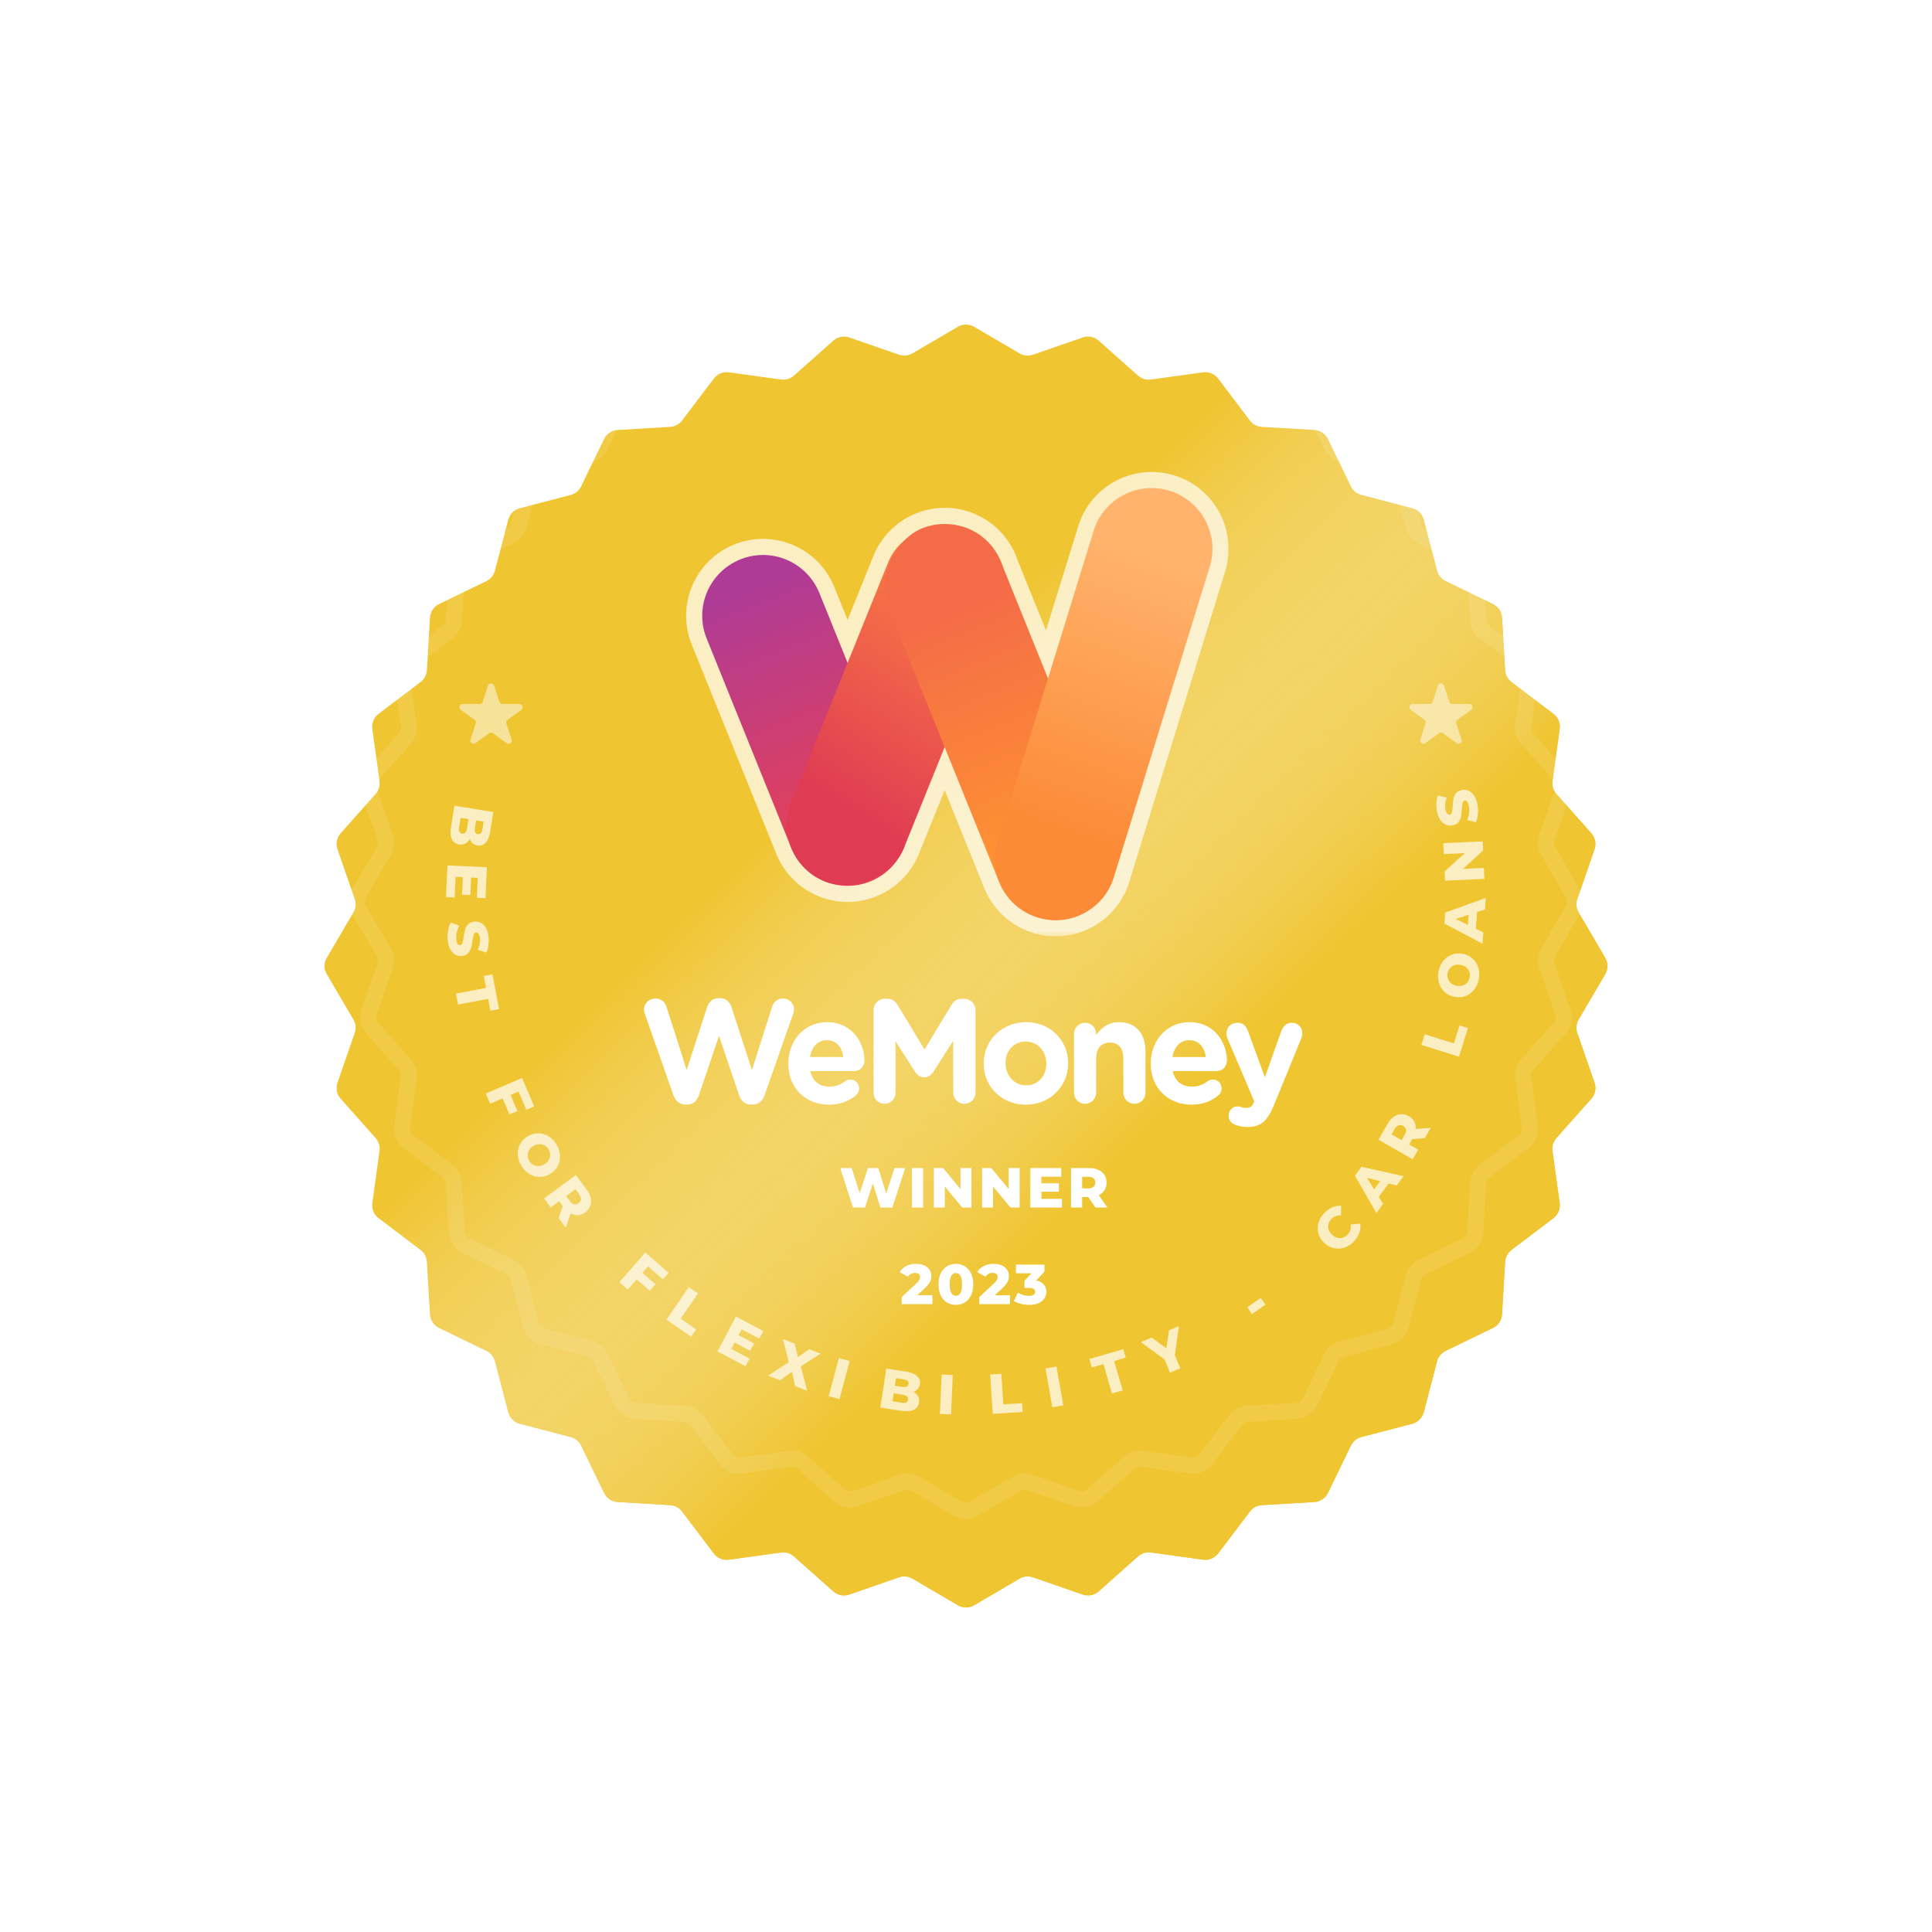 <svg width="120" height="120" viewBox="0 0 120 120" fill="none" xmlns="http://www.w3.org/2000/svg">
<g filter="url(#filter0_d_1166_31380)">
<path d="M59.494 16.296C59.807 16.113 60.193 16.113 60.506 16.296L63.327 17.95C63.579 18.098 63.884 18.128 64.16 18.032L67.25 16.961C67.592 16.842 67.971 16.918 68.242 17.158L70.686 19.33C70.905 19.524 71.198 19.613 71.487 19.573L74.727 19.125C75.085 19.076 75.443 19.224 75.661 19.512L77.635 22.119C77.811 22.353 78.081 22.497 78.373 22.514L81.638 22.707C81.999 22.728 82.321 22.943 82.479 23.268L83.906 26.211C84.033 26.474 84.27 26.668 84.553 26.742L87.717 27.568C88.067 27.659 88.341 27.933 88.432 28.283L89.258 31.447C89.332 31.73 89.526 31.967 89.789 32.094L92.731 33.521C93.057 33.679 93.272 34.001 93.293 34.362L93.486 37.627C93.503 37.919 93.647 38.189 93.881 38.365L96.488 40.339C96.776 40.557 96.924 40.915 96.875 41.273L96.427 44.513C96.387 44.802 96.476 45.095 96.67 45.314L98.842 47.758C99.082 48.029 99.158 48.408 99.039 48.75L97.968 51.84C97.872 52.116 97.902 52.421 98.05 52.673L99.704 55.494C99.887 55.807 99.887 56.193 99.704 56.506L98.05 59.327C97.902 59.579 97.872 59.884 97.968 60.16L99.039 63.25C99.158 63.592 99.082 63.971 98.842 64.242L96.67 66.686C96.476 66.905 96.387 67.198 96.427 67.487L96.875 70.727C96.924 71.085 96.776 71.443 96.488 71.661L93.881 73.635C93.647 73.811 93.503 74.081 93.486 74.373L93.293 77.638C93.272 77.999 93.057 78.321 92.731 78.479L89.789 79.906C89.526 80.033 89.332 80.27 89.258 80.553L88.432 83.717C88.341 84.067 88.067 84.341 87.717 84.432L84.553 85.258C84.27 85.332 84.033 85.526 83.906 85.789L82.479 88.731C82.321 89.057 81.999 89.272 81.638 89.293L78.373 89.486C78.081 89.503 77.811 89.647 77.635 89.881L75.661 92.488C75.443 92.776 75.085 92.924 74.727 92.875L71.487 92.427C71.198 92.387 70.905 92.476 70.686 92.67L68.242 94.842C67.971 95.082 67.592 95.158 67.25 95.039L64.16 93.968C63.884 93.872 63.579 93.902 63.327 94.05L60.506 95.704C60.193 95.887 59.807 95.887 59.494 95.704L56.673 94.05C56.421 93.902 56.116 93.872 55.84 93.968L52.75 95.039C52.408 95.158 52.029 95.082 51.758 94.842L49.314 92.67C49.095 92.476 48.802 92.387 48.513 92.427L45.273 92.875C44.915 92.924 44.557 92.776 44.339 92.488L42.365 89.881C42.189 89.647 41.919 89.503 41.627 89.486L38.362 89.293C38.001 89.272 37.679 89.057 37.521 88.731L36.094 85.789C35.967 85.526 35.73 85.332 35.447 85.258L32.283 84.432C31.933 84.341 31.659 84.067 31.568 83.717L30.742 80.553C30.668 80.27 30.474 80.033 30.211 79.906L27.268 78.479C26.943 78.321 26.728 77.999 26.707 77.638L26.514 74.373C26.497 74.081 26.353 73.811 26.119 73.635L23.512 71.661C23.224 71.443 23.076 71.085 23.125 70.727L23.573 67.487C23.613 67.198 23.524 66.905 23.33 66.686L21.158 64.242C20.918 63.971 20.842 63.592 20.961 63.25L22.032 60.16C22.128 59.884 22.098 59.579 21.95 59.327L20.296 56.506C20.113 56.193 20.113 55.807 20.296 55.494L21.95 52.673C22.098 52.421 22.128 52.116 22.032 51.84L20.961 48.75C20.842 48.408 20.918 48.029 21.158 47.758L23.33 45.314C23.524 45.095 23.613 44.802 23.573 44.513L23.125 41.273C23.076 40.915 23.224 40.557 23.512 40.339L26.119 38.365C26.353 38.189 26.497 37.919 26.514 37.627L26.707 34.362C26.728 34.001 26.943 33.679 27.268 33.521L30.211 32.094C30.474 31.967 30.668 31.73 30.742 31.447L31.568 28.283C31.659 27.933 31.933 27.659 32.283 27.568L35.447 26.742C35.73 26.668 35.967 26.474 36.094 26.211L37.521 23.268C37.679 22.943 38.001 22.728 38.362 22.707L41.627 22.514C41.919 22.497 42.189 22.353 42.365 22.119L44.339 19.512C44.557 19.224 44.915 19.076 45.273 19.125L48.513 19.573C48.802 19.613 49.095 19.524 49.314 19.33L51.758 17.158C52.029 16.918 52.408 16.842 52.75 16.961L55.84 18.032C56.116 18.128 56.421 18.098 56.673 17.95L59.494 16.296Z" fill="#EFC532"/>
</g>
<g filter="url(#filter1_d_1166_31380)">
<path d="M59.494 16.296C59.807 16.113 60.193 16.113 60.506 16.296L63.327 17.95C63.579 18.098 63.884 18.128 64.16 18.032L67.25 16.961C67.592 16.842 67.971 16.918 68.242 17.158L70.686 19.33C70.905 19.524 71.198 19.613 71.487 19.573L74.727 19.125C75.085 19.076 75.443 19.224 75.661 19.512L77.635 22.119C77.811 22.353 78.081 22.497 78.373 22.514L81.638 22.707C81.999 22.728 82.321 22.943 82.479 23.268L83.906 26.211C84.033 26.474 84.27 26.668 84.553 26.742L87.717 27.568C88.067 27.659 88.341 27.933 88.432 28.283L89.258 31.447C89.332 31.73 89.526 31.967 89.789 32.094L92.731 33.521C93.057 33.679 93.272 34.001 93.293 34.362L93.486 37.627C93.503 37.919 93.647 38.189 93.881 38.365L96.488 40.339C96.776 40.557 96.924 40.915 96.875 41.273L96.427 44.513C96.387 44.802 96.476 45.095 96.67 45.314L98.842 47.758C99.082 48.029 99.158 48.408 99.039 48.75L97.968 51.84C97.872 52.116 97.902 52.421 98.05 52.673L99.704 55.494C99.887 55.807 99.887 56.193 99.704 56.506L98.05 59.327C97.902 59.579 97.872 59.884 97.968 60.16L99.039 63.25C99.158 63.592 99.082 63.971 98.842 64.242L96.67 66.686C96.476 66.905 96.387 67.198 96.427 67.487L96.875 70.727C96.924 71.085 96.776 71.443 96.488 71.661L93.881 73.635C93.647 73.811 93.503 74.081 93.486 74.373L93.293 77.638C93.272 77.999 93.057 78.321 92.731 78.479L89.789 79.906C89.526 80.033 89.332 80.27 89.258 80.553L88.432 83.717C88.341 84.067 88.067 84.341 87.717 84.432L84.553 85.258C84.27 85.332 84.033 85.526 83.906 85.789L82.479 88.731C82.321 89.057 81.999 89.272 81.638 89.293L78.373 89.486C78.081 89.503 77.811 89.647 77.635 89.881L75.661 92.488C75.443 92.776 75.085 92.924 74.727 92.875L71.487 92.427C71.198 92.387 70.905 92.476 70.686 92.67L68.242 94.842C67.971 95.082 67.592 95.158 67.25 95.039L64.16 93.968C63.884 93.872 63.579 93.902 63.327 94.05L60.506 95.704C60.193 95.887 59.807 95.887 59.494 95.704L56.673 94.05C56.421 93.902 56.116 93.872 55.84 93.968L52.75 95.039C52.408 95.158 52.029 95.082 51.758 94.842L49.314 92.67C49.095 92.476 48.802 92.387 48.513 92.427L45.273 92.875C44.915 92.924 44.557 92.776 44.339 92.488L42.365 89.881C42.189 89.647 41.919 89.503 41.627 89.486L38.362 89.293C38.001 89.272 37.679 89.057 37.521 88.731L36.094 85.789C35.967 85.526 35.73 85.332 35.447 85.258L32.283 84.432C31.933 84.341 31.659 84.067 31.568 83.717L30.742 80.553C30.668 80.27 30.474 80.033 30.211 79.906L27.268 78.479C26.943 78.321 26.728 77.999 26.707 77.638L26.514 74.373C26.497 74.081 26.353 73.811 26.119 73.635L23.512 71.661C23.224 71.443 23.076 71.085 23.125 70.727L23.573 67.487C23.613 67.198 23.524 66.905 23.33 66.686L21.158 64.242C20.918 63.971 20.842 63.592 20.961 63.25L22.032 60.16C22.128 59.884 22.098 59.579 21.95 59.327L20.296 56.506C20.113 56.193 20.113 55.807 20.296 55.494L21.95 52.673C22.098 52.421 22.128 52.116 22.032 51.84L20.961 48.75C20.842 48.408 20.918 48.029 21.158 47.758L23.33 45.314C23.524 45.095 23.613 44.802 23.573 44.513L23.125 41.273C23.076 40.915 23.224 40.557 23.512 40.339L26.119 38.365C26.353 38.189 26.497 37.919 26.514 37.627L26.707 34.362C26.728 34.001 26.943 33.679 27.268 33.521L30.211 32.094C30.474 31.967 30.668 31.73 30.742 31.447L31.568 28.283C31.659 27.933 31.933 27.659 32.283 27.568L35.447 26.742C35.73 26.668 35.967 26.474 36.094 26.211L37.521 23.268C37.679 22.943 38.001 22.728 38.362 22.707L41.627 22.514C41.919 22.497 42.189 22.353 42.365 22.119L44.339 19.512C44.557 19.224 44.915 19.076 45.273 19.125L48.513 19.573C48.802 19.613 49.095 19.524 49.314 19.33L51.758 17.158C52.029 16.918 52.408 16.842 52.75 16.961L55.84 18.032C56.116 18.128 56.421 18.098 56.673 17.95L59.494 16.296Z" fill="url(#paint0_linear_1166_31380)"/>
</g>
<g opacity="0.7">
<mask id="path-3-outside-1_1166_31380" maskUnits="userSpaceOnUse" x="41.617" y="28.314" width="35" height="30" fill="black">
<rect fill="white" x="41.617" y="28.314" width="35" height="30"/>
<path fill-rule="evenodd" clip-rule="evenodd" d="M75.138 35.204C75.754 33.212 74.638 31.099 72.646 30.484C70.654 29.868 68.54 30.984 67.925 32.976L65.095 42.141L62.271 35.153C61.939 34.127 61.172 33.25 60.093 32.814C58.555 32.193 56.847 32.657 55.82 33.848C55.51 34.207 55.27 34.62 55.114 35.063L52.645 41.172L50.892 36.833C50.111 34.9 47.911 33.966 45.978 34.747C44.045 35.528 43.111 37.728 43.892 39.661L49.145 52.66C49.697 54.028 50.96 54.895 52.337 55.009C52.59 55.03 52.843 55.025 53.091 54.995C54.414 54.837 55.612 53.982 56.146 52.66L58.674 46.403L62.06 54.783C62.316 55.417 62.726 55.944 63.228 56.338C63.585 56.621 63.999 56.844 64.46 56.986C66.452 57.602 68.566 56.486 69.181 54.494L75.138 35.204Z"/>
</mask>
<path fill-rule="evenodd" clip-rule="evenodd" d="M75.138 35.204C75.754 33.212 74.638 31.099 72.646 30.484C70.654 29.868 68.54 30.984 67.925 32.976L65.095 42.141L62.271 35.153C61.939 34.127 61.172 33.25 60.093 32.814C58.555 32.193 56.847 32.657 55.82 33.848C55.51 34.207 55.27 34.62 55.114 35.063L52.645 41.172L50.892 36.833C50.111 34.9 47.911 33.966 45.978 34.747C44.045 35.528 43.111 37.728 43.892 39.661L49.145 52.66C49.697 54.028 50.96 54.895 52.337 55.009C52.59 55.03 52.843 55.025 53.091 54.995C54.414 54.837 55.612 53.982 56.146 52.66L58.674 46.403L62.06 54.783C62.316 55.417 62.726 55.944 63.228 56.338C63.585 56.621 63.999 56.844 64.46 56.986C66.452 57.602 68.566 56.486 69.181 54.494L75.138 35.204Z" fill="url(#paint1_linear_1166_31380)"/>
<path d="M75.138 35.204L76.094 35.499V35.499L75.138 35.204ZM67.925 32.976L66.97 32.681V32.681L67.925 32.976ZM65.095 42.141L64.167 42.516L65.221 45.122L66.05 42.436L65.095 42.141ZM62.271 35.153L61.32 35.461L61.331 35.495L61.344 35.527L62.271 35.153ZM60.093 32.814L60.468 31.887V31.887L60.093 32.814ZM55.82 33.848L56.576 34.503L56.578 34.501L55.82 33.848ZM55.114 35.063L56.041 35.438L56.049 35.418L56.056 35.397L55.114 35.063ZM52.645 41.172L51.718 41.547L52.645 43.842L53.573 41.547L52.645 41.172ZM50.892 36.833L49.965 37.207L50.892 36.833ZM45.978 34.747L45.603 33.819H45.603L45.978 34.747ZM43.892 39.661L44.819 39.286L43.892 39.661ZM49.145 52.66L50.072 52.285L49.145 52.66ZM52.337 55.009L52.419 54.012L52.419 54.012L52.337 55.009ZM53.091 54.995L53.21 55.988H53.21L53.091 54.995ZM56.146 52.66L55.219 52.285L56.146 52.66ZM58.674 46.403L59.602 46.029L58.674 43.734L57.747 46.029L58.674 46.403ZM62.06 54.783L62.987 54.408L62.06 54.783ZM63.228 56.338L63.85 55.555L63.845 55.551L63.228 56.338ZM64.46 56.986L64.755 56.031H64.755L64.46 56.986ZM69.181 54.494L68.225 54.199L69.181 54.494ZM72.351 31.439C73.815 31.891 74.635 33.445 74.183 34.909L76.094 35.499C76.872 32.98 75.46 30.306 72.941 29.528L72.351 31.439ZM68.881 33.271C69.333 31.807 70.887 30.987 72.351 31.439L72.941 29.528C70.421 28.75 67.748 30.162 66.97 32.681L68.881 33.271ZM66.05 42.436L68.881 33.271L66.97 32.681L64.139 41.846L66.05 42.436ZM66.022 41.766L63.198 34.778L61.344 35.527L64.167 42.516L66.022 41.766ZM63.222 34.845C62.803 33.549 61.832 32.438 60.468 31.887L59.719 33.741C60.511 34.062 61.075 34.705 61.32 35.461L63.222 34.845ZM60.468 31.887C58.52 31.1 56.361 31.69 55.063 33.195L56.578 34.501C57.333 33.625 58.589 33.285 59.719 33.741L60.468 31.887ZM55.064 33.193C54.671 33.648 54.369 34.17 54.171 34.73L56.056 35.397C56.172 35.07 56.348 34.766 56.576 34.503L55.064 33.193ZM54.186 34.689L51.718 40.798L53.573 41.547L56.041 35.438L54.186 34.689ZM53.573 40.798L51.819 36.458L49.965 37.207L51.718 41.547L53.573 40.798ZM51.819 36.458C50.831 34.013 48.048 32.832 45.603 33.819L46.353 35.674C47.774 35.1 49.391 35.786 49.965 37.207L51.819 36.458ZM45.603 33.819C43.158 34.807 41.977 37.59 42.965 40.035L44.819 39.286C44.245 37.865 44.932 36.248 46.353 35.674L45.603 33.819ZM42.965 40.035L48.217 53.035L50.072 52.285L44.819 39.286L42.965 40.035ZM48.217 53.035C48.917 54.766 50.516 55.862 52.255 56.006L52.419 54.012C51.405 53.929 50.477 53.29 50.072 52.285L48.217 53.035ZM52.255 56.006C52.576 56.032 52.896 56.026 53.21 55.988L52.972 54.002C52.79 54.024 52.605 54.028 52.419 54.012L52.255 56.006ZM53.21 55.988C54.88 55.788 56.397 54.709 57.074 53.035L55.219 52.285C54.827 53.256 53.948 53.886 52.972 54.002L53.21 55.988ZM57.074 53.035L59.602 46.778L57.747 46.029L55.219 52.285L57.074 53.035ZM57.747 46.778L61.133 55.157L62.987 54.408L59.602 46.029L57.747 46.778ZM61.133 55.157C61.456 55.959 61.975 56.626 62.611 57.125L63.845 55.551C63.477 55.262 63.176 54.876 62.987 54.408L61.133 55.157ZM64.755 56.031C64.415 55.925 64.111 55.762 63.85 55.555L62.607 57.122C63.059 57.48 63.584 57.762 64.165 57.942L64.755 56.031ZM68.225 54.199C67.773 55.663 66.219 56.483 64.755 56.031L64.165 57.942C66.685 58.72 69.358 57.308 70.136 54.789L68.225 54.199ZM74.183 34.909L68.225 54.199L70.136 54.789L76.094 35.499L74.183 34.909Z" fill="white" mask="url(#path-3-outside-1_1166_31380)"/>
</g>
<g clip-path="url(#clip0_1166_31380)">
<path d="M54.058 54.746C52.125 55.527 49.925 54.593 49.144 52.66L43.892 39.66C43.111 37.728 44.045 35.528 45.978 34.747C47.911 33.966 50.111 34.9 50.892 36.832L56.144 49.832C56.925 51.765 55.991 53.965 54.058 54.746Z" fill="url(#paint2_linear_1166_31380)"/>
<rect x="63.593" y="34.228" width="23.654" height="7.549" rx="3.775" transform="rotate(112 63.593 34.228)" fill="url(#paint3_linear_1166_31380)"/>
<rect x="63.474" y="58.283" width="25.935" height="7.549" rx="3.775" transform="rotate(-112 63.474 58.283)" fill="url(#paint4_linear_1166_31380)"/>
<path d="M72.646 30.484C74.638 31.099 75.754 33.212 75.138 35.204L69.181 54.494C68.565 56.486 66.452 57.602 64.46 56.986C62.468 56.371 61.352 54.258 61.967 52.266L67.925 32.976C68.54 30.985 70.654 29.869 72.646 30.484Z" fill="url(#paint5_linear_1166_31380)"/>
</g>
<path d="M41.827 68.025C41.954 68.383 42.216 68.604 42.551 68.604H42.696C43.031 68.604 43.284 68.393 43.41 68.025L44.659 64.342L45.907 68.025C46.034 68.393 46.287 68.604 46.622 68.604H46.767C47.101 68.604 47.364 68.383 47.49 68.025L49.264 62.974C49.291 62.891 49.318 62.781 49.318 62.698C49.318 62.312 49.01 62.018 48.63 62.018C48.286 62.018 48.051 62.248 47.961 62.523L46.703 66.464L45.437 62.56C45.328 62.22 45.084 62 44.731 62H44.623C44.27 62 44.026 62.23 43.917 62.56L42.651 66.464L41.393 62.523C41.303 62.23 41.04 62.018 40.715 62.018C40.326 62.018 40 62.312 40 62.707C40 62.79 40.027 62.891 40.054 62.974L41.827 68.025Z" fill="white"/>
<path d="M50.31 65.656C50.419 65.022 50.79 64.609 51.36 64.609C51.939 64.609 52.301 65.031 52.382 65.656H50.31ZM53.178 68.016C53.278 67.924 53.359 67.787 53.359 67.603C53.359 67.29 53.133 67.052 52.825 67.052C52.681 67.052 52.59 67.088 52.491 67.162C52.21 67.373 51.894 67.493 51.514 67.493C50.898 67.493 50.464 67.162 50.329 66.528H53.051C53.413 66.528 53.694 66.262 53.694 65.858C53.694 64.838 52.979 63.488 51.36 63.488C49.949 63.488 48.963 64.645 48.963 66.05V66.069C48.963 67.575 50.039 68.613 51.495 68.613C52.201 68.613 52.753 68.383 53.178 68.016Z" fill="white"/>
<path d="M54.257 67.869C54.257 68.255 54.556 68.558 54.936 68.558C55.316 68.558 55.623 68.255 55.623 67.869V64.673L56.826 66.556C56.971 66.776 57.152 66.914 57.405 66.914C57.659 66.914 57.84 66.776 57.984 66.556L59.206 64.645V67.851C59.206 68.237 59.513 68.558 59.893 68.558C60.282 68.558 60.59 68.246 60.59 67.851V62.744C60.59 62.349 60.282 62.037 59.893 62.037H59.739C59.459 62.037 59.26 62.156 59.115 62.395L57.423 65.187L55.741 62.404C55.614 62.193 55.406 62.037 55.108 62.037H54.954C54.565 62.037 54.257 62.349 54.257 62.744V67.869Z" fill="white"/>
<path d="M63.712 68.613C65.223 68.613 66.345 67.465 66.345 66.05V66.032C66.345 64.618 65.232 63.488 63.73 63.488C62.219 63.488 61.098 64.636 61.098 66.05V66.069C61.098 67.483 62.211 68.613 63.712 68.613ZM63.73 67.41C62.97 67.41 62.455 66.776 62.455 66.05V66.032C62.455 65.306 62.925 64.691 63.712 64.691C64.472 64.691 64.988 65.325 64.988 66.05V66.069C64.988 66.794 64.517 67.41 63.73 67.41Z" fill="white"/>
<path d="M66.707 67.86C66.707 68.246 67.015 68.558 67.395 68.558C67.775 68.558 68.082 68.246 68.082 67.86V65.757C68.082 65.095 68.417 64.755 68.942 64.755C69.466 64.755 69.774 65.095 69.774 65.757V67.86C69.774 68.246 70.081 68.558 70.461 68.558C70.841 68.558 71.149 68.246 71.149 67.86V65.316C71.149 64.186 70.543 63.488 69.502 63.488C68.806 63.488 68.399 63.864 68.082 64.278V64.223C68.082 63.837 67.775 63.525 67.395 63.525C67.015 63.525 66.707 63.837 66.707 64.223V67.86Z" fill="white"/>
<path d="M72.823 65.656C72.931 65.022 73.302 64.609 73.872 64.609C74.451 64.609 74.813 65.031 74.894 65.656H72.823ZM75.691 68.016C75.79 67.924 75.871 67.787 75.871 67.603C75.871 67.29 75.645 67.052 75.338 67.052C75.193 67.052 75.103 67.088 75.003 67.162C74.723 67.373 74.406 67.493 74.026 67.493C73.411 67.493 72.977 67.162 72.841 66.528H75.564C75.926 66.528 76.206 66.262 76.206 65.858C76.206 64.838 75.492 63.488 73.872 63.488C72.461 63.488 71.475 64.645 71.475 66.05V66.069C71.475 67.575 72.552 68.613 74.008 68.613C74.713 68.613 75.265 68.383 75.691 68.016Z" fill="white"/>
<path d="M77.496 70C78.32 70 78.727 69.623 79.134 68.622L80.826 64.498C80.853 64.434 80.889 64.278 80.889 64.168C80.889 63.8 80.59 63.525 80.238 63.525C79.885 63.525 79.686 63.764 79.577 64.057L78.564 66.914L77.515 64.048C77.397 63.718 77.198 63.525 76.854 63.525C76.474 63.525 76.176 63.8 76.176 64.195C76.176 64.287 76.212 64.425 76.248 64.517L77.904 68.411L77.858 68.521C77.732 68.769 77.614 68.815 77.37 68.815C77.27 68.815 77.198 68.797 77.08 68.76C77.026 68.742 76.963 68.723 76.854 68.723C76.574 68.723 76.311 68.953 76.311 69.293C76.311 69.633 76.547 69.798 76.746 69.871C76.972 69.954 77.189 70 77.496 70Z" fill="white"/>
<path d="M52.983 75L52.189 72.55H52.903L53.571 74.671H53.211L53.914 72.55H54.551L55.216 74.671H54.87L55.559 72.55H56.221L55.426 75H54.684L54.117 73.198H54.317L53.725 75H52.983ZM56.644 75V72.55H57.337V75H56.644ZM58.005 75V72.55H58.576L59.927 74.181H59.657V72.55H60.336V75H59.766L58.415 73.369H58.684V75H58.005ZM61 75V72.55H61.571L62.922 74.181H62.652V72.55H63.331V75H62.761L61.41 73.369H61.679V75H61ZM64.632 73.499H65.769V74.016H64.632V73.499ZM64.681 74.465H65.962V75H63.995V72.55H65.916V73.085H64.681V74.465ZM66.521 75V72.55H67.641C67.865 72.55 68.058 72.586 68.219 72.659C68.382 72.731 68.508 72.836 68.597 72.974C68.686 73.109 68.73 73.27 68.73 73.457C68.73 73.641 68.686 73.801 68.597 73.936C68.508 74.069 68.382 74.172 68.219 74.244C68.058 74.314 67.865 74.349 67.641 74.349H66.906L67.214 74.058V75H66.521ZM68.037 75L67.428 74.108H68.166L68.779 75H68.037ZM67.214 74.132L66.906 73.814H67.599C67.744 73.814 67.851 73.782 67.921 73.719C67.994 73.656 68.03 73.569 68.03 73.457C68.03 73.342 67.994 73.254 67.921 73.191C67.851 73.127 67.744 73.096 67.599 73.096H66.906L67.214 72.778V74.132ZM56.007 81V80.566L56.924 79.709C56.989 79.648 57.037 79.594 57.067 79.547C57.1 79.501 57.121 79.459 57.13 79.421C57.142 79.382 57.148 79.346 57.148 79.313C57.148 79.234 57.121 79.172 57.067 79.127C57.016 79.083 56.938 79.061 56.833 79.061C56.744 79.061 56.661 79.081 56.584 79.121C56.507 79.16 56.444 79.22 56.395 79.299L55.881 79.012C55.972 78.858 56.104 78.734 56.276 78.641C56.449 78.548 56.656 78.501 56.896 78.501C57.085 78.501 57.251 78.531 57.393 78.592C57.535 78.653 57.646 78.739 57.725 78.851C57.807 78.963 57.848 79.095 57.848 79.246C57.848 79.326 57.837 79.405 57.816 79.484C57.795 79.561 57.755 79.644 57.694 79.733C57.636 79.819 57.548 79.916 57.431 80.023L56.703 80.695L56.588 80.451H57.914V81H56.007ZM59.373 81.049C59.163 81.049 58.976 80.999 58.812 80.898C58.651 80.798 58.524 80.653 58.431 80.465C58.338 80.275 58.291 80.046 58.291 79.775C58.291 79.504 58.338 79.275 58.431 79.085C58.524 78.897 58.651 78.752 58.812 78.651C58.976 78.551 59.163 78.501 59.373 78.501C59.58 78.501 59.764 78.551 59.925 78.651C60.089 78.752 60.217 78.897 60.31 79.085C60.404 79.275 60.45 79.504 60.45 79.775C60.45 80.046 60.404 80.275 60.31 80.465C60.217 80.653 60.089 80.798 59.925 80.898C59.764 80.999 59.58 81.049 59.373 81.049ZM59.373 80.482C59.447 80.482 59.513 80.459 59.569 80.412C59.627 80.365 59.672 80.291 59.705 80.188C59.738 80.083 59.754 79.945 59.754 79.775C59.754 79.602 59.738 79.465 59.705 79.362C59.672 79.259 59.627 79.185 59.569 79.138C59.513 79.091 59.447 79.068 59.373 79.068C59.298 79.068 59.231 79.091 59.173 79.138C59.117 79.185 59.072 79.259 59.036 79.362C59.004 79.465 58.987 79.602 58.987 79.775C58.987 79.945 59.004 80.083 59.036 80.188C59.072 80.291 59.117 80.365 59.173 80.412C59.231 80.459 59.298 80.482 59.373 80.482ZM60.824 81V80.566L61.741 79.709C61.806 79.648 61.854 79.594 61.885 79.547C61.917 79.501 61.938 79.459 61.948 79.421C61.959 79.382 61.965 79.346 61.965 79.313C61.965 79.234 61.938 79.172 61.885 79.127C61.833 79.083 61.755 79.061 61.65 79.061C61.561 79.061 61.479 79.081 61.402 79.121C61.325 79.16 61.262 79.22 61.213 79.299L60.698 79.012C60.789 78.858 60.921 78.734 61.094 78.641C61.266 78.548 61.473 78.501 61.713 78.501C61.902 78.501 62.068 78.531 62.21 78.592C62.352 78.653 62.463 78.739 62.543 78.851C62.624 78.963 62.665 79.095 62.665 79.246C62.665 79.326 62.655 79.405 62.634 79.484C62.613 79.561 62.572 79.644 62.511 79.733C62.453 79.819 62.365 79.916 62.249 80.023L61.521 80.695L61.405 80.451H62.732V81H60.824ZM63.927 81.049C63.757 81.049 63.587 81.028 63.416 80.986C63.248 80.944 63.101 80.885 62.975 80.808L63.227 80.286C63.325 80.351 63.434 80.401 63.553 80.436C63.674 80.472 63.792 80.489 63.906 80.489C64.025 80.489 64.12 80.467 64.19 80.422C64.26 80.378 64.295 80.315 64.295 80.234C64.295 80.161 64.266 80.104 64.207 80.062C64.149 80.018 64.053 79.996 63.92 79.996H63.63V79.558L64.288 78.847L64.354 79.085H63.101V78.55H64.872V78.984L64.214 79.695L63.875 79.502H64.064C64.37 79.502 64.6 79.571 64.757 79.709C64.915 79.844 64.995 80.019 64.995 80.234C64.995 80.374 64.956 80.505 64.879 80.629C64.805 80.753 64.689 80.854 64.533 80.933C64.376 81.01 64.175 81.049 63.927 81.049Z" fill="white"/>
<path opacity="0.1" d="M59.494 18.296C59.807 18.113 60.193 18.113 60.506 18.296L63.141 19.841C63.393 19.989 63.698 20.019 63.974 19.923L66.86 18.922C67.202 18.804 67.581 18.879 67.852 19.119L70.135 21.148C70.353 21.343 70.646 21.431 70.936 21.391L73.961 20.973C74.32 20.923 74.677 21.071 74.896 21.36L76.739 23.795C76.916 24.028 77.186 24.173 77.478 24.19L80.527 24.37C80.888 24.391 81.21 24.606 81.368 24.931L82.7 27.68C82.828 27.943 83.065 28.137 83.348 28.211L86.303 28.982C86.653 29.073 86.927 29.347 87.018 29.697L87.789 32.652C87.863 32.935 88.057 33.172 88.32 33.3L91.069 34.633C91.394 34.791 91.609 35.112 91.63 35.473L91.81 38.522C91.827 38.814 91.972 39.084 92.205 39.261L94.64 41.104C94.929 41.323 95.077 41.68 95.027 42.039L94.609 45.064C94.569 45.354 94.657 45.647 94.852 45.865L96.88 48.148C97.121 48.419 97.196 48.798 97.078 49.14L96.077 52.026C95.981 52.302 96.011 52.607 96.159 52.859L97.704 55.494C97.887 55.807 97.887 56.193 97.704 56.506L96.159 59.141C96.011 59.393 95.981 59.698 96.077 59.974L97.078 62.86C97.196 63.202 97.121 63.581 96.88 63.852L94.852 66.135C94.657 66.353 94.569 66.646 94.609 66.936L95.027 69.961C95.077 70.32 94.929 70.677 94.64 70.896L92.205 72.739C91.972 72.916 91.827 73.186 91.81 73.478L91.63 76.527C91.609 76.888 91.394 77.21 91.069 77.368L88.32 78.7C88.057 78.828 87.863 79.065 87.789 79.348L87.018 82.303C86.927 82.653 86.653 82.927 86.303 83.018L83.348 83.789C83.065 83.863 82.828 84.057 82.7 84.32L81.368 87.069C81.21 87.394 80.888 87.609 80.527 87.63L77.478 87.81C77.186 87.827 76.916 87.972 76.739 88.205L74.896 90.64C74.677 90.929 74.32 91.077 73.961 91.027L70.936 90.609C70.646 90.569 70.353 90.657 70.135 90.852L67.852 92.88C67.581 93.121 67.202 93.196 66.86 93.078L63.974 92.077C63.698 91.981 63.393 92.011 63.141 92.159L60.506 93.704C60.193 93.887 59.807 93.887 59.494 93.704L56.859 92.159C56.607 92.011 56.302 91.981 56.026 92.077L53.14 93.078C52.798 93.196 52.419 93.121 52.148 92.88L49.865 90.852C49.647 90.657 49.354 90.569 49.064 90.609L46.039 91.027C45.68 91.077 45.323 90.929 45.104 90.64L43.261 88.205C43.084 87.972 42.814 87.827 42.522 87.81L39.473 87.63C39.112 87.609 38.791 87.394 38.633 87.069L37.3 84.32C37.172 84.057 36.935 83.863 36.652 83.789L33.697 83.018C33.347 82.927 33.073 82.653 32.982 82.303L32.211 79.348C32.137 79.065 31.943 78.828 31.68 78.7L28.931 77.368C28.606 77.21 28.391 76.888 28.37 76.527L28.19 73.478C28.173 73.186 28.028 72.916 27.795 72.739L25.36 70.896C25.071 70.677 24.923 70.32 24.973 69.961L25.391 66.936C25.431 66.646 25.343 66.353 25.148 66.135L23.119 63.852C22.879 63.581 22.804 63.202 22.922 62.86L23.923 59.974C24.019 59.698 23.989 59.393 23.841 59.141L22.296 56.506C22.113 56.193 22.113 55.807 22.296 55.494L23.841 52.859C23.989 52.607 24.019 52.302 23.923 52.026L22.922 49.14C22.804 48.798 22.879 48.419 23.119 48.148L25.148 45.865C25.343 45.647 25.431 45.354 25.391 45.064L24.973 42.039C24.923 41.68 25.071 41.323 25.36 41.104L27.795 39.261C28.028 39.084 28.173 38.814 28.19 38.522L28.37 35.473C28.391 35.112 28.606 34.791 28.931 34.633L31.68 33.3C31.943 33.172 32.137 32.935 32.211 32.652L32.982 29.697C33.073 29.347 33.347 29.073 33.697 28.982L36.652 28.211C36.935 28.137 37.172 27.943 37.3 27.68L38.633 24.931C38.791 24.606 39.112 24.391 39.473 24.37L42.522 24.19C42.814 24.173 43.084 24.028 43.261 23.795L45.104 21.36C45.323 21.071 45.68 20.923 46.039 20.973L49.064 21.391C49.354 21.431 49.647 21.343 49.865 21.148L52.148 19.119C52.419 18.879 52.798 18.804 53.14 18.922L56.026 19.923C56.302 20.019 56.607 19.989 56.859 19.841L59.494 18.296Z" stroke="white"/>
<path opacity="0.5" d="M89.31 42.585C89.37 42.401 89.63 42.401 89.69 42.585L90.016 43.589C90.043 43.671 90.12 43.727 90.207 43.727H91.262C91.456 43.727 91.536 43.975 91.379 44.089L90.526 44.708C90.456 44.759 90.426 44.85 90.453 44.932L90.779 45.935C90.839 46.119 90.628 46.273 90.472 46.159L89.618 45.539C89.547 45.488 89.453 45.488 89.382 45.539L88.528 46.159C88.372 46.273 88.161 46.119 88.221 45.935L88.547 44.932C88.574 44.85 88.544 44.759 88.474 44.708L87.621 44.089C87.464 43.975 87.544 43.727 87.738 43.727H88.793C88.88 43.727 88.957 43.671 88.984 43.589L89.31 42.585Z" fill="white"/>
<path opacity="0.5" d="M30.31 42.585C30.37 42.401 30.63 42.401 30.69 42.585L31.016 43.589C31.043 43.671 31.12 43.727 31.207 43.727H32.262C32.456 43.727 32.536 43.975 32.379 44.089L31.526 44.708C31.456 44.759 31.426 44.85 31.453 44.932L31.779 45.935C31.839 46.119 31.628 46.273 31.471 46.159L30.617 45.539C30.547 45.488 30.453 45.488 30.383 45.539L29.529 46.159C29.372 46.273 29.161 46.119 29.221 45.935L29.547 44.932C29.574 44.85 29.544 44.759 29.474 44.708L28.621 44.089C28.464 43.975 28.544 43.727 28.738 43.727H29.793C29.88 43.727 29.957 43.671 29.984 43.589L30.31 42.585Z" fill="white"/>
<g opacity="0.7">
<path d="M29.185 52.108C29.114 52.238 29.02 52.334 28.904 52.395C28.79 52.457 28.66 52.476 28.515 52.453C28.303 52.418 28.154 52.306 28.066 52.117C27.979 51.928 27.961 51.672 28.014 51.35L28.226 50.044L30.644 50.437L30.443 51.674C30.393 51.983 30.297 52.208 30.156 52.35C30.017 52.493 29.851 52.549 29.657 52.518C29.542 52.499 29.443 52.453 29.36 52.381C29.279 52.311 29.221 52.22 29.185 52.108ZM30.04 51.034L29.574 50.958L29.497 51.428C29.46 51.658 29.52 51.786 29.676 51.812C29.831 51.837 29.926 51.734 29.964 51.504L30.04 51.034ZM28.517 51.375C28.478 51.614 28.54 51.748 28.704 51.774C28.867 51.801 28.968 51.694 29.007 51.455L29.101 50.881L28.61 50.801L28.517 51.375Z" fill="white"/>
<path d="M28.239 55.744L27.704 55.72L27.793 53.755L30.241 53.865L30.154 55.785L29.619 55.761L29.675 54.526L29.262 54.508L29.213 55.595L28.696 55.572L28.745 54.484L28.297 54.464L28.239 55.744Z" fill="white"/>
<path d="M27.805 58.352C27.791 58.154 27.802 57.961 27.837 57.771C27.873 57.581 27.927 57.425 28.001 57.303L28.526 57.494C28.462 57.609 28.413 57.74 28.379 57.887C28.345 58.035 28.333 58.178 28.343 58.318C28.361 58.583 28.437 58.711 28.57 58.702C28.64 58.697 28.688 58.655 28.715 58.575C28.745 58.498 28.773 58.375 28.798 58.205C28.824 58.018 28.855 57.861 28.891 57.735C28.929 57.608 28.994 57.497 29.088 57.402C29.182 57.306 29.314 57.252 29.484 57.24C29.633 57.23 29.77 57.261 29.894 57.334C30.021 57.407 30.125 57.521 30.206 57.677C30.287 57.835 30.336 58.031 30.353 58.266C30.364 58.427 30.357 58.587 30.331 58.745C30.307 58.904 30.264 59.045 30.203 59.168L29.675 58.992C29.784 58.75 29.831 58.52 29.815 58.301C29.805 58.164 29.777 58.065 29.731 58.005C29.687 57.945 29.633 57.917 29.567 57.922C29.502 57.927 29.456 57.967 29.429 58.044C29.401 58.121 29.376 58.243 29.353 58.411C29.326 58.6 29.294 58.757 29.256 58.881C29.221 59.008 29.156 59.118 29.062 59.214C28.971 59.312 28.84 59.367 28.671 59.379C28.524 59.389 28.388 59.358 28.264 59.285C28.139 59.212 28.035 59.096 27.952 58.938C27.87 58.781 27.821 58.585 27.805 58.352Z" fill="white"/>
<path d="M30.189 61.36L30.049 60.621L30.589 60.519L30.997 62.675L30.456 62.777L30.317 62.041L28.45 62.394L28.321 61.713L30.189 61.36Z" fill="white"/>
<path d="M32.207 67.802L31.711 68.014L32.137 69.009L31.644 69.219L31.219 68.225L30.447 68.555L30.174 67.918L32.427 66.955L33.182 68.721L32.69 68.932L32.207 67.802Z" fill="white"/>
<path d="M32.368 72.38C32.239 72.155 32.171 71.925 32.163 71.691C32.156 71.458 32.207 71.242 32.316 71.042C32.426 70.845 32.586 70.686 32.797 70.565C33.007 70.445 33.225 70.387 33.452 70.392C33.679 70.399 33.891 70.464 34.088 70.588C34.287 70.714 34.45 70.889 34.579 71.114C34.708 71.338 34.775 71.567 34.782 71.8C34.79 72.034 34.739 72.251 34.629 72.448C34.52 72.647 34.36 72.808 34.15 72.928C33.939 73.049 33.72 73.106 33.493 73.099C33.267 73.094 33.055 73.028 32.857 72.902C32.659 72.779 32.496 72.605 32.368 72.38ZM32.866 72.094C32.927 72.202 33.008 72.284 33.109 72.343C33.209 72.401 33.319 72.429 33.44 72.427C33.562 72.425 33.682 72.389 33.802 72.321C33.921 72.252 34.012 72.167 34.074 72.064C34.139 71.96 34.171 71.85 34.172 71.734C34.172 71.618 34.142 71.506 34.081 71.399C34.019 71.291 33.938 71.209 33.838 71.151C33.737 71.093 33.626 71.065 33.504 71.068C33.384 71.069 33.264 71.104 33.145 71.173C33.025 71.241 32.933 71.327 32.869 71.431C32.807 71.534 32.776 71.643 32.775 71.76C32.774 71.876 32.804 71.987 32.866 72.094Z" fill="white"/>
<path d="M34.956 74.913L34.732 74.609L34.208 74.996L33.797 74.438L35.768 72.983L36.433 73.884C36.565 74.062 36.649 74.239 36.686 74.415C36.725 74.589 36.715 74.753 36.657 74.906C36.601 75.058 36.498 75.188 36.35 75.298C36.208 75.403 36.058 75.462 35.901 75.473C35.747 75.485 35.595 75.451 35.443 75.372L35.138 76.254L34.697 75.657L34.956 74.913ZM35.934 74.735C36.026 74.667 36.076 74.585 36.084 74.49C36.092 74.394 36.053 74.289 35.969 74.174L35.74 73.865L35.163 74.291L35.392 74.6C35.476 74.715 35.564 74.783 35.656 74.805C35.75 74.826 35.842 74.803 35.934 74.735Z" fill="white"/>
<path d="M40.251 78.655L39.897 79.061L40.712 79.772L40.359 80.175L39.545 79.465L38.992 80.097L38.47 79.642L40.081 77.796L41.529 79.059L41.177 79.463L40.251 78.655Z" fill="white"/>
<path d="M42.779 79.949L43.35 80.341L42.275 81.908L43.239 82.569L42.928 83.022L41.393 81.969L42.779 79.949Z" fill="white"/>
<path d="M46.554 84.386L46.305 84.86L44.565 83.942L45.708 81.775L47.408 82.671L47.158 83.145L46.065 82.569L45.872 82.934L46.835 83.442L46.593 83.9L45.631 83.392L45.422 83.788L46.554 84.386Z" fill="white"/>
<path d="M49.386 86.093L49.188 85.202L48.447 85.729L47.709 85.443L48.989 84.61L48.63 83.173L49.358 83.455L49.559 84.291L50.265 83.806L50.963 84.077L49.74 84.871L50.131 86.381L49.386 86.093Z" fill="white"/>
<path d="M52.105 84.353L52.774 84.532L52.142 86.899L51.473 86.72L52.105 84.353Z" fill="white"/>
<path d="M56.733 86.448C56.864 86.518 56.96 86.611 57.023 86.727C57.086 86.84 57.106 86.97 57.084 87.115C57.051 87.327 56.941 87.478 56.752 87.567C56.564 87.656 56.308 87.676 55.986 87.626L54.678 87.426L55.049 85.004L56.288 85.194C56.597 85.242 56.823 85.335 56.967 85.475C57.111 85.613 57.168 85.779 57.139 85.972C57.121 86.088 57.076 86.187 57.004 86.271C56.935 86.352 56.845 86.411 56.733 86.448ZM55.651 85.603L55.58 86.07L56.05 86.142C56.281 86.177 56.408 86.117 56.432 85.96C56.456 85.805 56.352 85.71 56.122 85.675L55.651 85.603ZM56.006 87.123C56.246 87.16 56.378 87.097 56.404 86.933C56.429 86.769 56.321 86.669 56.081 86.632L55.507 86.544L55.432 87.035L56.006 87.123Z" fill="white"/>
<path d="M58.486 85.375L59.178 85.405L59.072 87.853L58.379 87.823L58.486 85.375Z" fill="white"/>
<path d="M61.502 85.375L62.193 85.33L62.317 87.227L63.483 87.15L63.519 87.699L61.661 87.82L61.502 85.375Z" fill="white"/>
<path d="M64.937 84.996L65.62 84.876L66.044 87.29L65.361 87.409L64.937 84.996Z" fill="white"/>
<path d="M68.536 84.729L67.813 84.939L67.66 84.411L69.768 83.799L69.921 84.326L69.202 84.535L69.731 86.361L69.066 86.554L68.536 84.729Z" fill="white"/>
<path d="M72.971 84.178L73.312 84.988L72.673 85.257L72.328 84.437L70.861 83.362L71.535 83.078L72.448 83.749L72.606 82.627L73.225 82.366L72.971 84.178Z" fill="white"/>
<path d="M77.468 81.2L78.306 80.616L78.599 81.035L77.76 81.62L77.468 81.2Z" fill="white"/>
<path d="M84.105 77.091C83.93 77.279 83.733 77.411 83.514 77.488C83.295 77.561 83.075 77.574 82.854 77.527C82.633 77.48 82.433 77.373 82.254 77.205C82.075 77.038 81.955 76.846 81.893 76.628C81.831 76.411 81.831 76.191 81.891 75.969C81.951 75.745 82.069 75.538 82.244 75.351C82.397 75.187 82.564 75.067 82.745 74.99C82.925 74.913 83.111 74.882 83.301 74.897L83.291 75.492C83.043 75.477 82.842 75.552 82.687 75.718C82.596 75.815 82.536 75.921 82.507 76.038C82.48 76.153 82.485 76.268 82.524 76.384C82.562 76.497 82.632 76.6 82.732 76.694C82.833 76.788 82.941 76.851 83.058 76.884C83.175 76.913 83.289 76.91 83.402 76.875C83.516 76.838 83.619 76.771 83.71 76.674C83.864 76.508 83.926 76.303 83.895 76.056L84.487 76.006C84.515 76.195 84.496 76.382 84.432 76.568C84.367 76.753 84.258 76.928 84.105 77.091Z" fill="white"/>
<path d="M86.253 73.506L85.638 74.34L85.906 74.777L85.487 75.346L84.158 73.021L84.563 72.472L87.179 73.054L86.751 73.634L86.253 73.506ZM85.722 73.366L84.904 73.154L85.347 73.873L85.722 73.366Z" fill="white"/>
<path d="M87.71 70.755L87.522 71.083L88.087 71.406L87.743 72.008L85.617 70.79L86.173 69.818C86.283 69.626 86.411 69.477 86.557 69.373C86.701 69.267 86.855 69.21 87.019 69.201C87.18 69.192 87.341 69.233 87.501 69.324C87.655 69.412 87.768 69.526 87.842 69.665C87.915 69.801 87.945 69.954 87.934 70.125L88.865 70.049L88.496 70.693L87.71 70.755ZM87.153 69.932C87.054 69.875 86.959 69.862 86.868 69.894C86.778 69.925 86.697 70.002 86.626 70.126L86.435 70.46L87.057 70.817L87.249 70.483C87.319 70.359 87.346 70.251 87.33 70.158C87.311 70.064 87.252 69.988 87.153 69.932Z" fill="white"/>
<path d="M88.284 64.903L88.49 64.242L90.304 64.808L90.653 63.692L91.177 63.856L90.622 65.633L88.284 64.903Z" fill="white"/>
<path d="M91.852 60.816C91.804 61.071 91.706 61.29 91.56 61.473C91.414 61.655 91.235 61.786 91.023 61.867C90.811 61.946 90.586 61.962 90.347 61.917C90.109 61.872 89.905 61.775 89.737 61.624C89.568 61.471 89.449 61.284 89.38 61.062C89.311 60.837 89.3 60.598 89.348 60.343C89.396 60.089 89.493 59.871 89.639 59.689C89.785 59.505 89.964 59.374 90.176 59.296C90.389 59.215 90.614 59.197 90.853 59.242C91.091 59.287 91.294 59.386 91.463 59.539C91.631 59.689 91.75 59.877 91.819 60.101C91.889 60.323 91.9 60.562 91.852 60.816ZM91.288 60.71C91.311 60.588 91.303 60.473 91.264 60.363C91.225 60.254 91.16 60.161 91.068 60.084C90.973 60.007 90.858 59.955 90.723 59.93C90.587 59.904 90.463 59.91 90.349 59.948C90.233 59.985 90.136 60.048 90.06 60.136C89.984 60.224 89.935 60.328 89.912 60.45C89.889 60.571 89.897 60.687 89.936 60.796C89.974 60.906 90.041 60.999 90.136 61.076C90.228 61.153 90.342 61.204 90.477 61.23C90.612 61.255 90.738 61.249 90.854 61.212C90.968 61.174 91.063 61.111 91.139 61.023C91.215 60.936 91.265 60.831 91.288 60.71Z" fill="white"/>
<path d="M91.743 56.652L91.67 57.685L92.131 57.911L92.081 58.616L89.714 57.364L89.762 56.683L92.282 55.774L92.231 56.493L91.743 56.652ZM91.219 56.818L90.415 57.077L91.174 57.447L91.219 56.818Z" fill="white"/>
<path d="M89.645 52.371L92.093 52.26L92.119 52.83L90.863 53.969L92.167 53.91L92.198 54.589L89.751 54.699L89.725 54.129L90.98 52.99L89.676 53.049L89.645 52.371Z" fill="white"/>
<path d="M91.772 50.01C91.804 50.206 91.811 50.4 91.792 50.592C91.774 50.784 91.733 50.944 91.671 51.073L91.131 50.93C91.184 50.81 91.222 50.675 91.242 50.526C91.263 50.376 91.262 50.231 91.239 50.093C91.197 49.831 91.11 49.71 90.978 49.731C90.909 49.743 90.865 49.789 90.845 49.87C90.822 49.95 90.806 50.075 90.796 50.247C90.787 50.435 90.77 50.594 90.746 50.723C90.72 50.853 90.664 50.969 90.579 51.073C90.495 51.176 90.368 51.242 90.2 51.269C90.053 51.293 89.914 51.274 89.783 51.213C89.65 51.152 89.536 51.047 89.441 50.9C89.346 50.75 89.28 50.558 89.242 50.326C89.216 50.167 89.209 50.007 89.221 49.847C89.23 49.687 89.26 49.543 89.31 49.414L89.852 49.542C89.765 49.793 89.739 50.026 89.774 50.243C89.796 50.379 89.833 50.474 89.885 50.53C89.934 50.586 89.991 50.608 90.055 50.598C90.12 50.587 90.162 50.543 90.183 50.464C90.203 50.385 90.217 50.261 90.225 50.092C90.234 49.901 90.252 49.742 90.279 49.615C90.303 49.486 90.357 49.369 90.442 49.266C90.524 49.16 90.649 49.094 90.817 49.066C90.962 49.043 91.1 49.062 91.231 49.123C91.361 49.185 91.475 49.29 91.573 49.44C91.668 49.59 91.734 49.78 91.772 50.01Z" fill="white"/>
</g>
<defs>
<filter id="filter0_d_1166_31380" x="0.159" y="0.159" width="119.682" height="119.682" filterUnits="userSpaceOnUse" color-interpolation-filters="sRGB">
<feFlood flood-opacity="0" result="BackgroundImageFix"/>
<feColorMatrix in="SourceAlpha" type="matrix" values="0 0 0 0 0 0 0 0 0 0 0 0 0 0 0 0 0 0 127 0" result="hardAlpha"/>
<feMorphology radius="4" operator="dilate" in="SourceAlpha" result="effect1_dropShadow_1166_31380"/>
<feOffset dy="4"/>
<feGaussianBlur stdDeviation="8"/>
<feColorMatrix type="matrix" values="0 0 0 0 0.067 0 0 0 0 0.067 0 0 0 0 0.067 0 0 0 0.06 0"/>
<feBlend mode="normal" in2="BackgroundImageFix" result="effect1_dropShadow_1166_31380"/>
<feBlend mode="normal" in="SourceGraphic" in2="effect1_dropShadow_1166_31380" result="shape"/>
</filter>
<filter id="filter1_d_1166_31380" x="0.159" y="0.159" width="119.682" height="119.682" filterUnits="userSpaceOnUse" color-interpolation-filters="sRGB">
<feFlood flood-opacity="0" result="BackgroundImageFix"/>
<feColorMatrix in="SourceAlpha" type="matrix" values="0 0 0 0 0 0 0 0 0 0 0 0 0 0 0 0 0 0 127 0" result="hardAlpha"/>
<feMorphology radius="4" operator="dilate" in="SourceAlpha" result="effect1_dropShadow_1166_31380"/>
<feOffset dy="4"/>
<feGaussianBlur stdDeviation="8"/>
<feColorMatrix type="matrix" values="0 0 0 0 0.067 0 0 0 0 0.067 0 0 0 0 0.067 0 0 0 0.06 0"/>
<feBlend mode="normal" in2="BackgroundImageFix" result="effect1_dropShadow_1166_31380"/>
<feBlend mode="normal" in="SourceGraphic" in2="effect1_dropShadow_1166_31380" result="shape"/>
</filter>
<linearGradient id="paint0_linear_1166_31380" x1="29" y1="25.5" x2="84.5" y2="83" gradientUnits="userSpaceOnUse">
<stop offset="0.365" stop-color="white" stop-opacity="0"/>
<stop offset="0.733" stop-color="#EFC532"/>
</linearGradient>
<linearGradient id="paint1_linear_1166_31380" x1="65.626" y1="51.84" x2="71.721" y2="34.608" gradientUnits="userSpaceOnUse">
<stop stop-color="#FC8A36"/>
<stop offset="1" stop-color="#FFB36C"/>
</linearGradient>
<linearGradient id="paint2_linear_1166_31380" x1="46.392" y1="36.615" x2="52.648" y2="51.94" gradientUnits="userSpaceOnUse">
<stop stop-color="#AF3B96"/>
<stop offset="1" stop-color="#E74155"/>
</linearGradient>
<linearGradient id="paint3_linear_1166_31380" x1="82.411" y1="40.245" x2="66.329" y2="37.094" gradientUnits="userSpaceOnUse">
<stop stop-color="#DF3B53"/>
<stop offset="1" stop-color="#FC7E42"/>
</linearGradient>
<linearGradient id="paint4_linear_1166_31380" x1="84.299" y1="62.157" x2="67.596" y2="62.331" gradientUnits="userSpaceOnUse">
<stop stop-color="#F46B48"/>
<stop offset="1" stop-color="#FF9430"/>
</linearGradient>
<linearGradient id="paint5_linear_1166_31380" x1="65.626" y1="51.84" x2="71.721" y2="34.608" gradientUnits="userSpaceOnUse">
<stop stop-color="#FC8A36"/>
<stop offset="1" stop-color="#FFB36C"/>
</linearGradient>
<clipPath id="clip0_1166_31380">
<rect width="33.774" height="28.913" fill="white" transform="translate(42.478 29.37)"/>
</clipPath>
</defs>
</svg>

